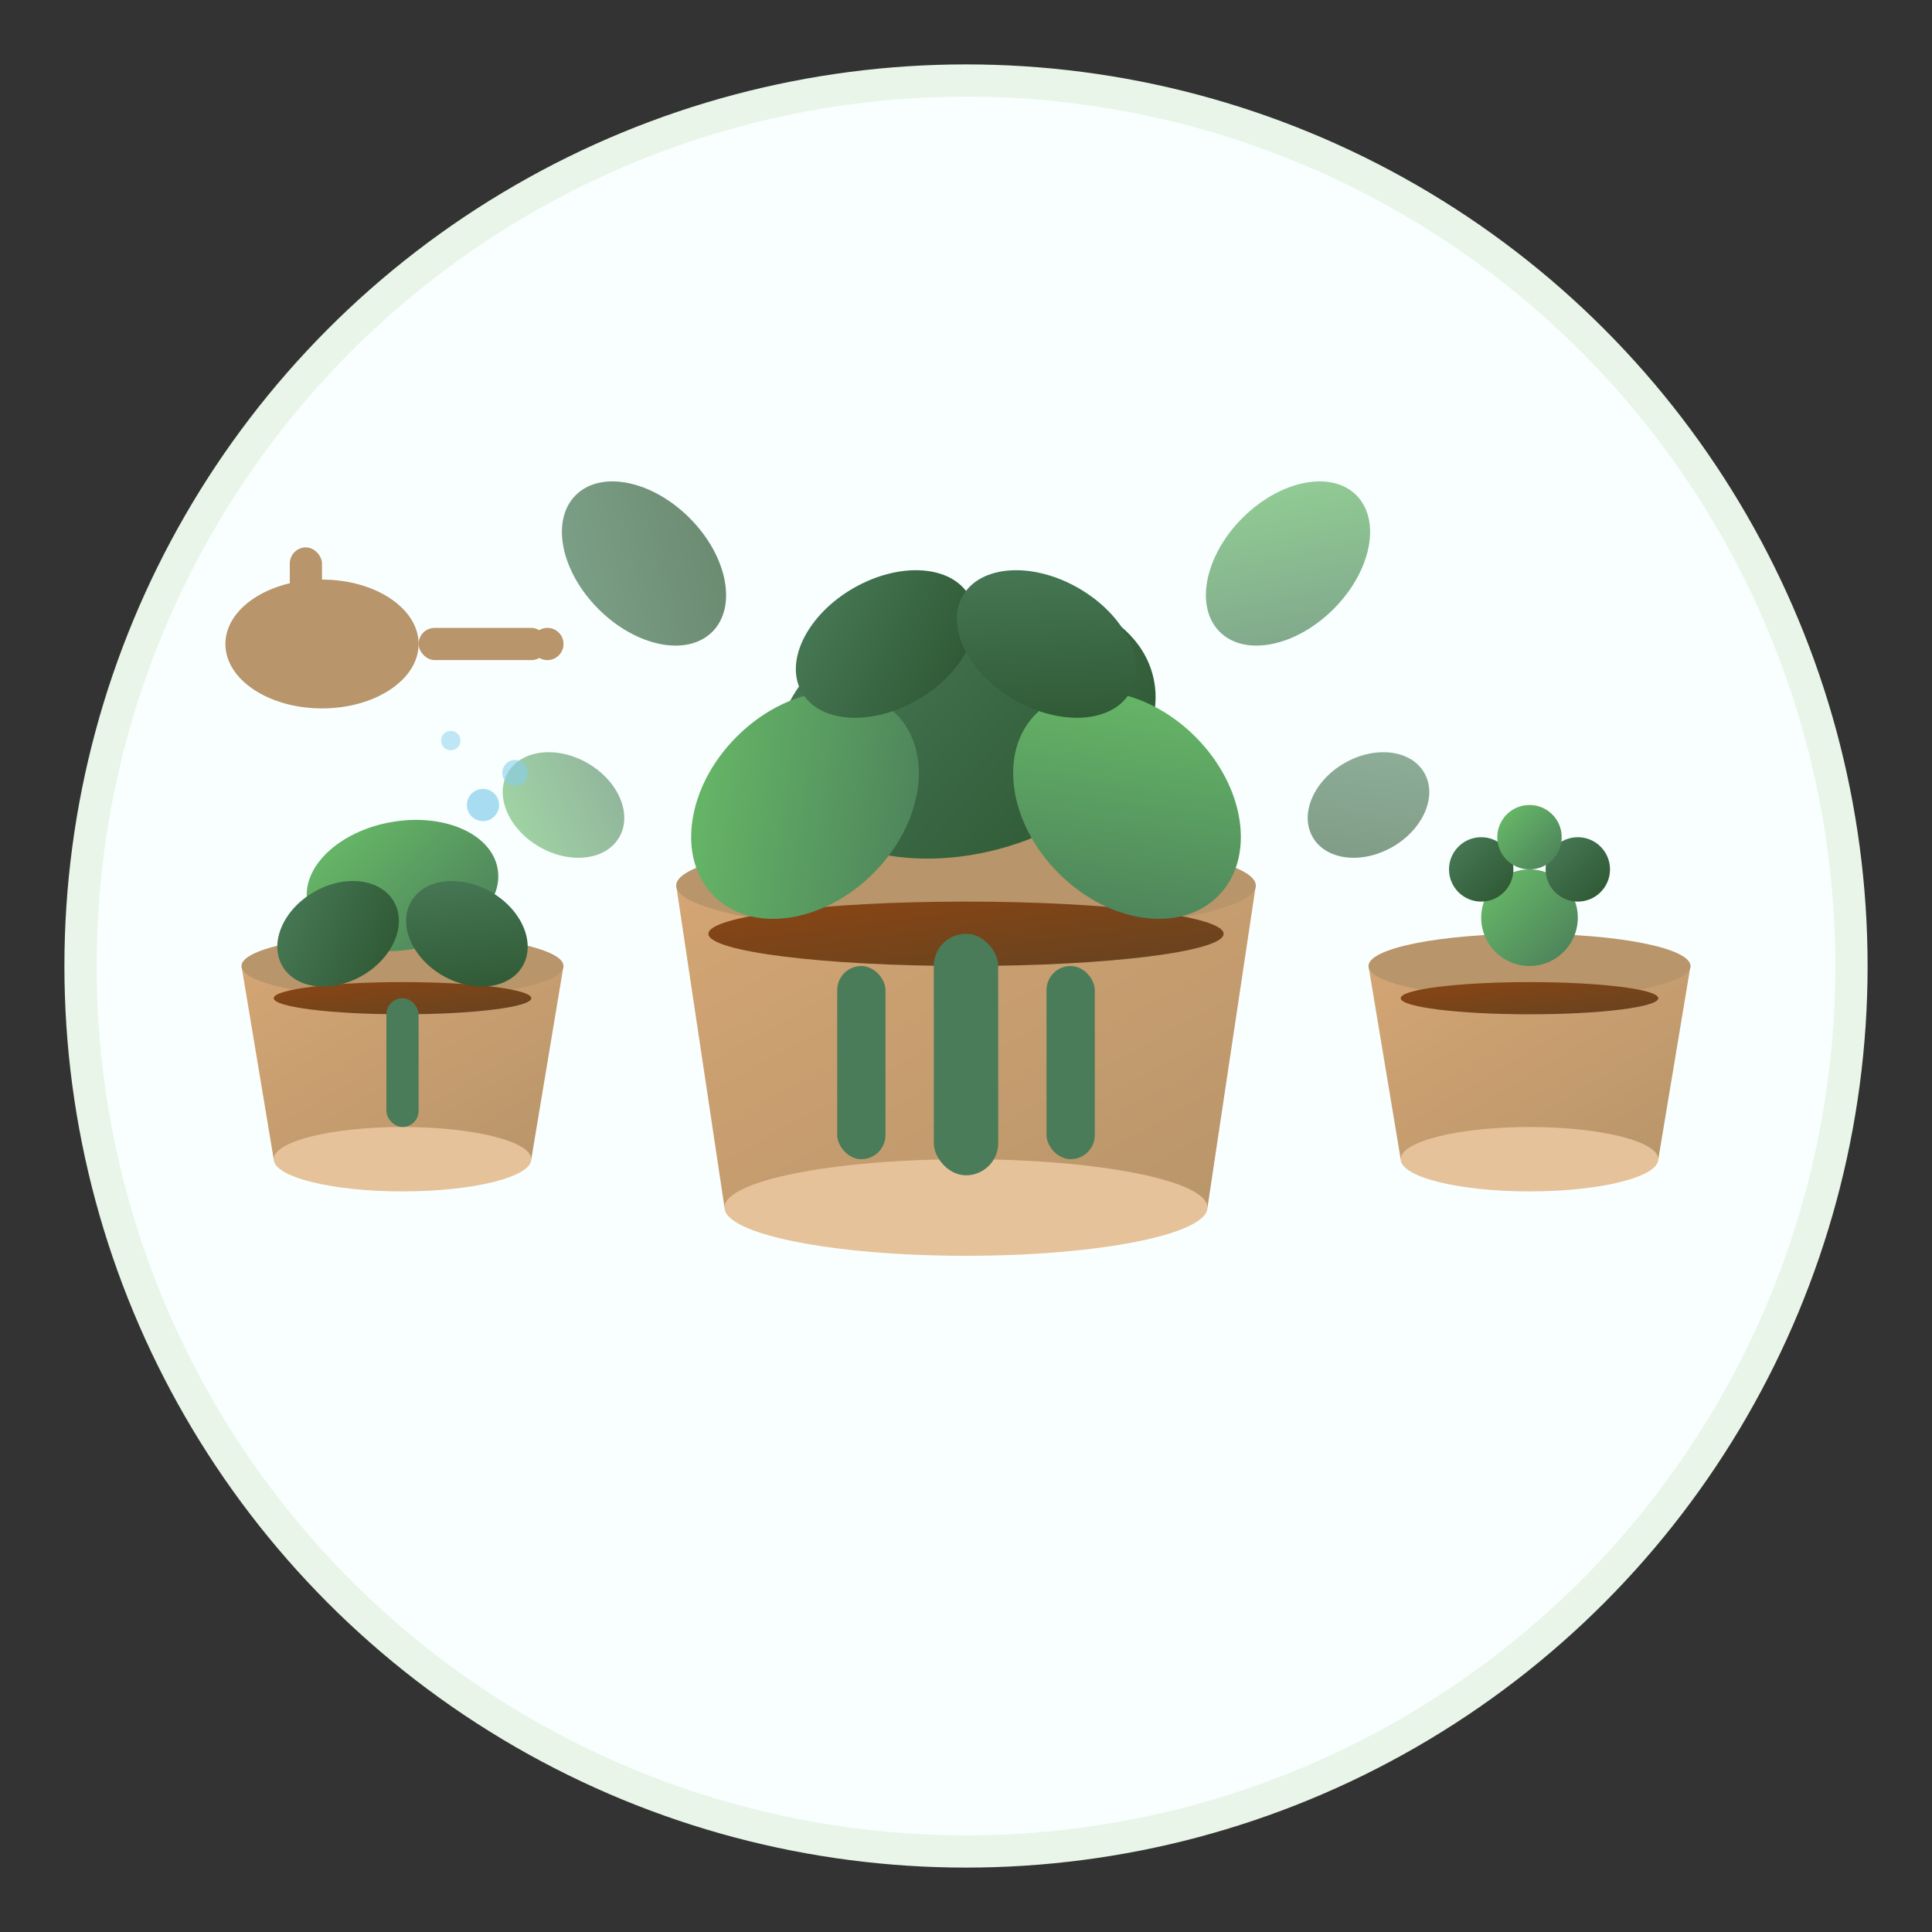 <svg xmlns="http://www.w3.org/2000/svg" viewBox="0 0 120 120" width="120" height="120">
  <rect x="0" y="0" width="120" height="120" fill="#333333" stroke="none"/>
  <defs>
    <linearGradient id="potGradient" x1="0%" y1="0%" x2="100%" y2="100%">
      <stop offset="0%" style="stop-color:#d4a574;stop-opacity:1" />
      <stop offset="100%" style="stop-color:#b8956a;stop-opacity:1" />
    </linearGradient>
    <linearGradient id="plantGradient1" x1="0%" y1="0%" x2="100%" y2="100%">
      <stop offset="0%" style="stop-color:#4a7c59;stop-opacity:1" />
      <stop offset="100%" style="stop-color:#2c5530;stop-opacity:1" />
    </linearGradient>
    <linearGradient id="plantGradient2" x1="0%" y1="0%" x2="100%" y2="100%">
      <stop offset="0%" style="stop-color:#6abf69;stop-opacity:1" />
      <stop offset="100%" style="stop-color:#4a7c59;stop-opacity:1" />
    </linearGradient>
    <linearGradient id="soilGradient" x1="0%" y1="0%" x2="100%" y2="100%">
      <stop offset="0%" style="stop-color:#8b4513;stop-opacity:1" />
      <stop offset="100%" style="stop-color:#654321;stop-opacity:1" />
    </linearGradient>
  </defs>
  
  <!-- Background circle -->
  <circle cx="60" cy="60" r="55" fill="#f8fffe" stroke="#e8f5e8" stroke-width="2"/>
  
  <!-- Main decorative pot (center) -->
  <g transform="translate(60,90)">
    <!-- Pot -->
    <path d="M -15,-15 L -18,-35 L 18,-35 L 15,-15 Z" fill="url(#potGradient)"/>
    <ellipse cx="0" cy="-15" rx="15" ry="3" fill="#e6c29a"/>
    <ellipse cx="0" cy="-35" rx="18" ry="3" fill="#b8956a"/>
    
    <!-- Soil -->
    <ellipse cx="0" cy="-32" rx="16" ry="2" fill="url(#soilGradient)"/>
    
    <!-- Plant stems -->
    <rect x="-2" y="-32" width="4" height="15" fill="#4a7c59" rx="2"/>
    <rect x="-8" y="-30" width="3" height="12" fill="#4a7c59" rx="1.5"/>
    <rect x="5" y="-30" width="3" height="12" fill="#4a7c59" rx="1.5"/>
    
    <!-- Large decorative leaves -->
    <ellipse cx="0" cy="-45" rx="12" ry="8" fill="url(#plantGradient1)" transform="rotate(-15 0 -45)"/>
    <ellipse cx="-10" cy="-40" rx="8" ry="6" fill="url(#plantGradient2)" transform="rotate(-45 -10 -40)"/>
    <ellipse cx="10" cy="-40" rx="8" ry="6" fill="url(#plantGradient2)" transform="rotate(45 10 -40)"/>
    <ellipse cx="-5" cy="-50" rx="6" ry="4" fill="url(#plantGradient1)" transform="rotate(-30 -5 -50)"/>
    <ellipse cx="5" cy="-50" rx="6" ry="4" fill="url(#plantGradient1)" transform="rotate(30 5 -50)"/>
  </g>
  
  <!-- Small pot (left) -->
  <g transform="translate(25,80)">
    <!-- Small pot -->
    <path d="M -8,-8 L -10,-20 L 10,-20 L 8,-8 Z" fill="url(#potGradient)"/>
    <ellipse cx="0" cy="-8" rx="8" ry="2" fill="#e6c29a"/>
    <ellipse cx="0" cy="-20" rx="10" ry="2" fill="#b8956a"/>
    
    <!-- Soil -->
    <ellipse cx="0" cy="-18" rx="8" ry="1" fill="url(#soilGradient)"/>
    
    <!-- Small plant -->
    <rect x="-1" y="-18" width="2" height="8" fill="#4a7c59" rx="1"/>
    <ellipse cx="0" cy="-25" rx="6" ry="4" fill="url(#plantGradient2)" transform="rotate(-10 0 -25)"/>
    <ellipse cx="-4" cy="-22" rx="4" ry="3" fill="url(#plantGradient1)" transform="rotate(-30 -4 -22)"/>
    <ellipse cx="4" cy="-22" rx="4" ry="3" fill="url(#plantGradient1)" transform="rotate(30 4 -22)"/>
  </g>
  
  <!-- Small pot (right) -->
  <g transform="translate(95,80)">
    <!-- Small pot -->
    <path d="M -8,-8 L -10,-20 L 10,-20 L 8,-8 Z" fill="url(#potGradient)"/>
    <ellipse cx="0" cy="-8" rx="8" ry="2" fill="#e6c29a"/>
    <ellipse cx="0" cy="-20" rx="10" ry="2" fill="#b8956a"/>
    
    <!-- Soil -->
    <ellipse cx="0" cy="-18" rx="8" ry="1" fill="url(#soilGradient)"/>
    
    <!-- Succulent-style plant -->
    <circle cx="0" cy="-23" r="3" fill="url(#plantGradient2)"/>
    <circle cx="-3" cy="-26" r="2" fill="url(#plantGradient1)"/>
    <circle cx="3" cy="-26" r="2" fill="url(#plantGradient1)"/>
    <circle cx="0" cy="-28" r="2" fill="url(#plantGradient2)"/>
  </g>
  
  <!-- Floating leaves decoration -->
  <ellipse cx="40" cy="35" rx="4" ry="6" fill="url(#plantGradient1)" transform="rotate(-45 40 35)" opacity="0.7"/>
  <ellipse cx="80" cy="35" rx="4" ry="6" fill="url(#plantGradient2)" transform="rotate(45 80 35)" opacity="0.7"/>
  <ellipse cx="35" cy="50" rx="3" ry="4" fill="url(#plantGradient2)" transform="rotate(-60 35 50)" opacity="0.6"/>
  <ellipse cx="85" cy="50" rx="3" ry="4" fill="url(#plantGradient1)" transform="rotate(60 85 50)" opacity="0.6"/>
  
  <!-- Garden tools decoration -->
  <g transform="translate(20,40)">
    <!-- Small watering can -->
    <ellipse cx="0" cy="0" rx="6" ry="4" fill="#b8956a"/>
    <rect x="6" y="-1" width="8" height="2" fill="#b8956a" rx="1"/>
    <circle cx="14" cy="0" r="1" fill="#b8956a"/>
    <rect x="-2" y="-6" width="2" height="6" fill="#b8956a" rx="1"/>
  </g>
  
  <!-- Water droplets -->
  <circle cx="30" cy="50" r="1" fill="#87ceeb" opacity="0.7"/>
  <circle cx="32" cy="48" r="0.8" fill="#87ceeb" opacity="0.6"/>
  <circle cx="28" cy="46" r="0.6" fill="#87ceeb" opacity="0.5"/>
</svg>
